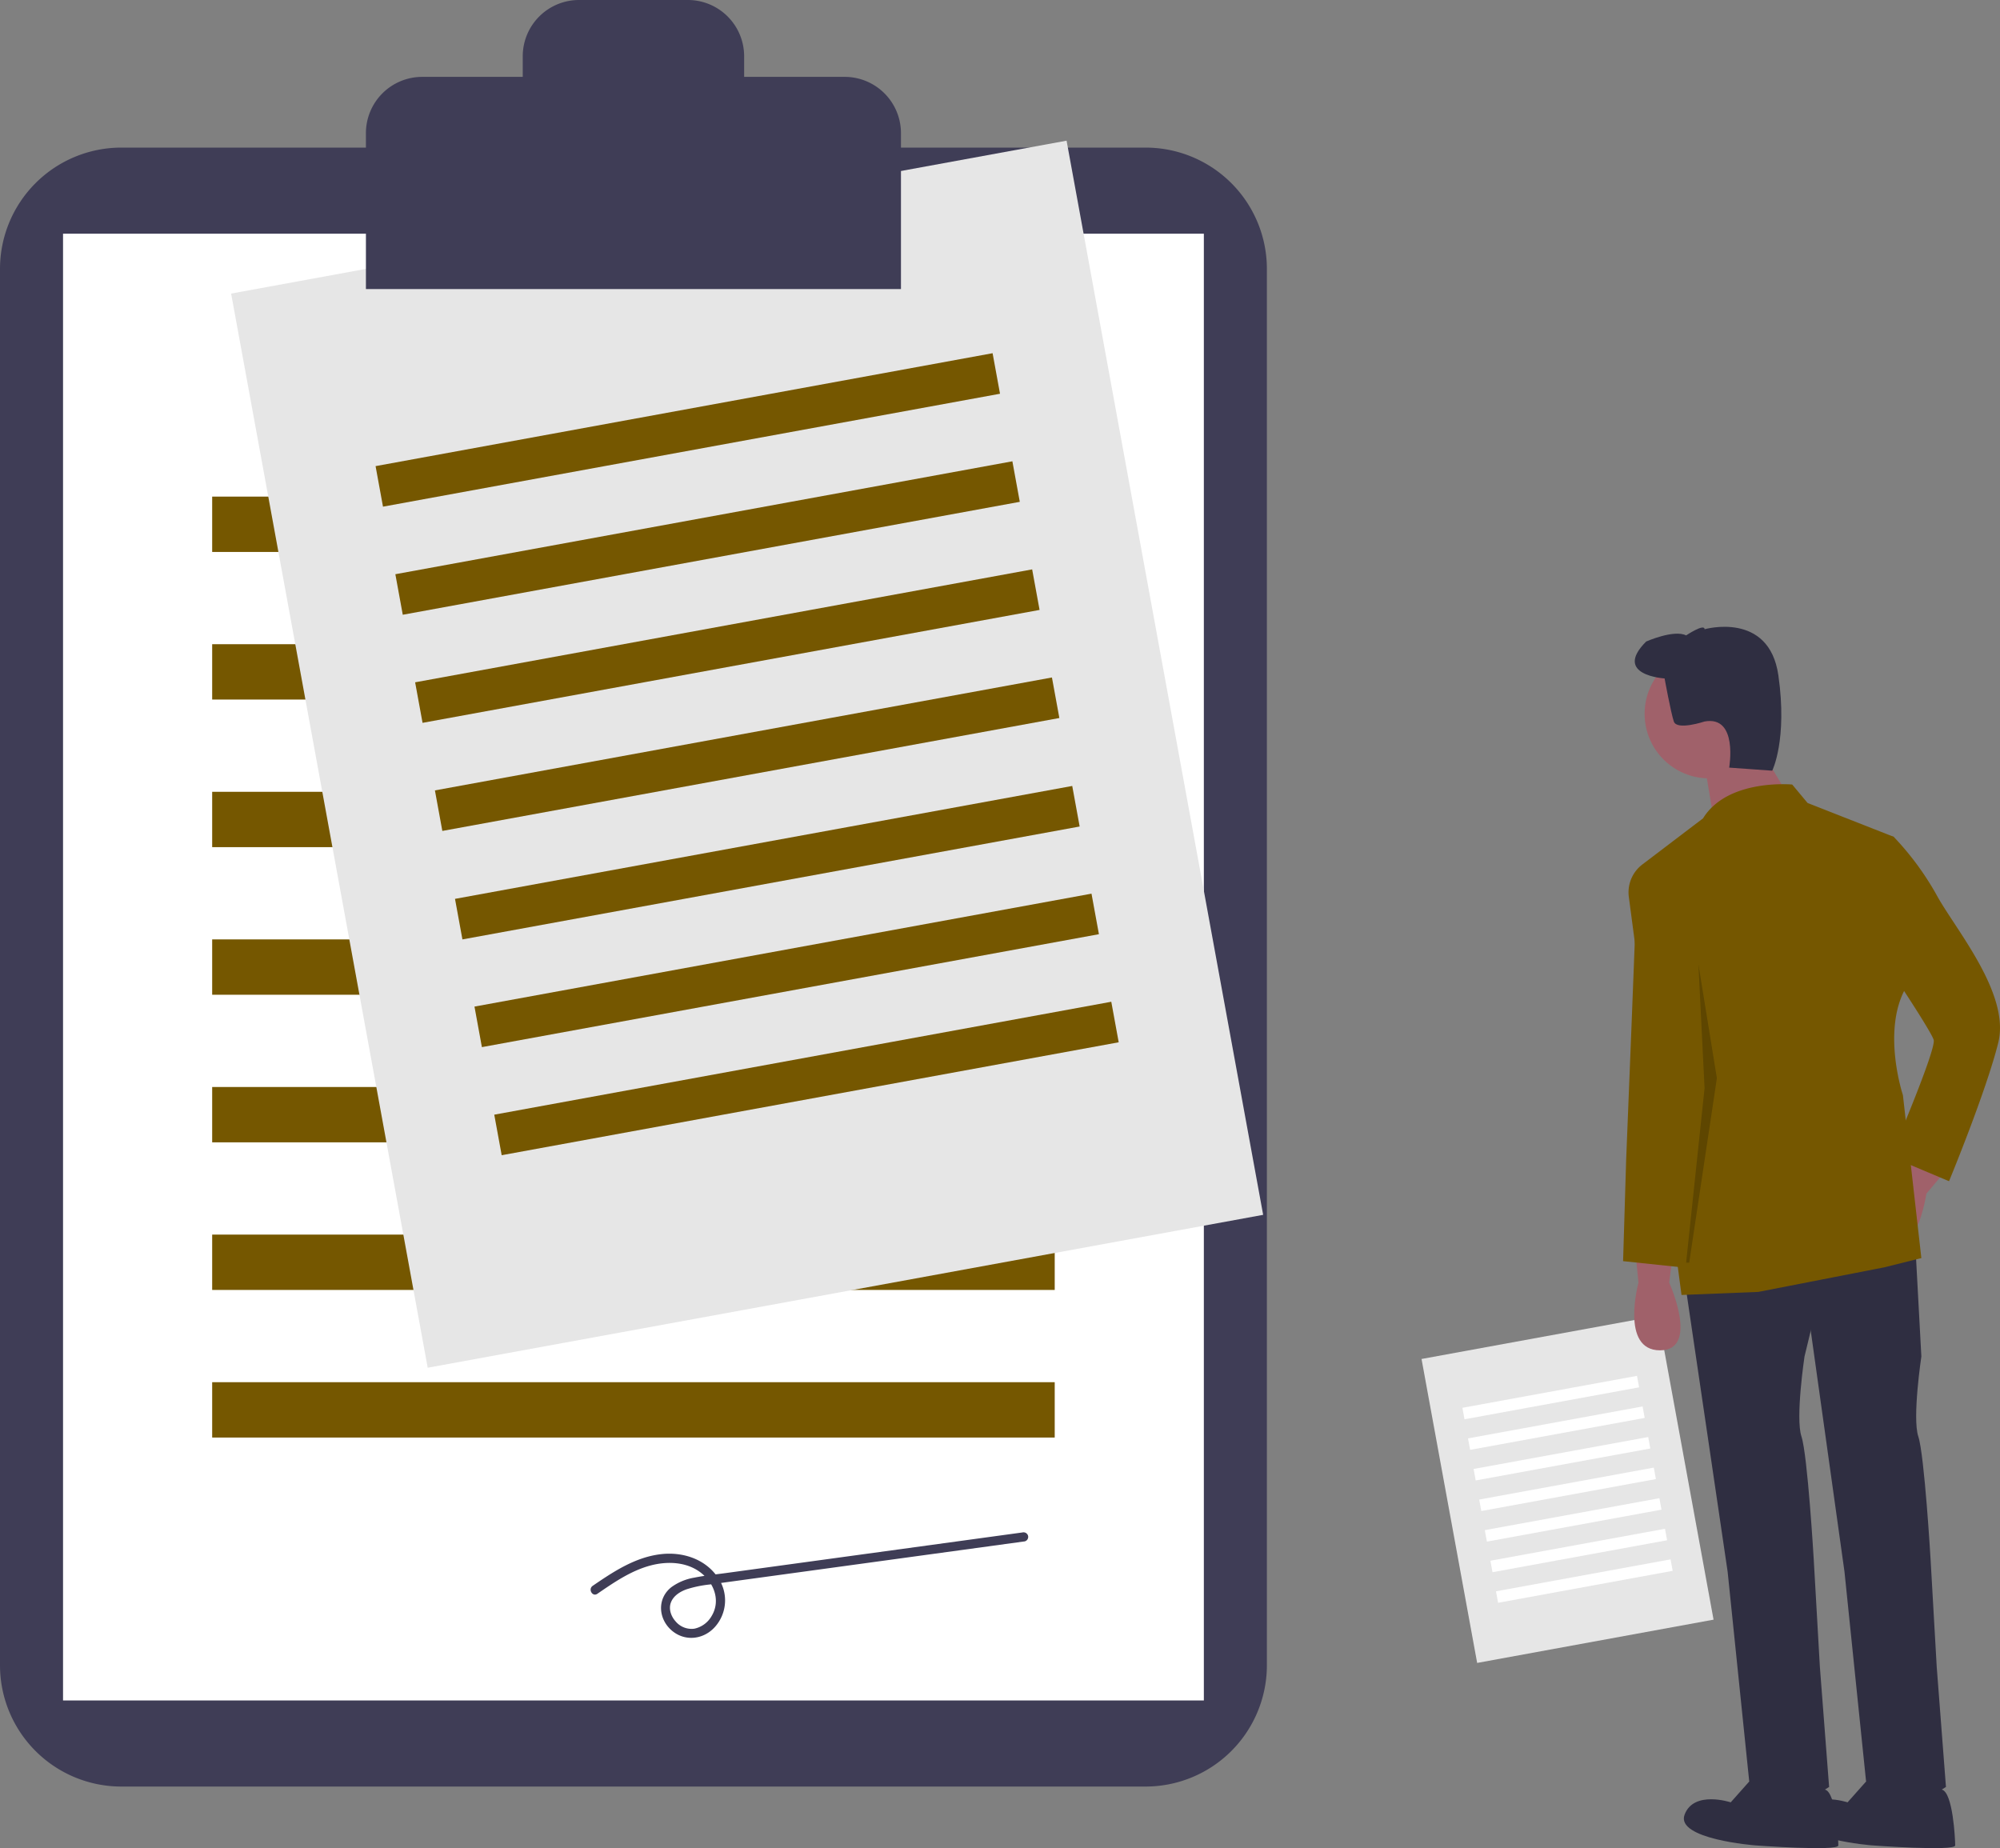 <?xml version="1.0" encoding="UTF-8" standalone="no"?>
<svg
   xmlns:dc="http://purl.org/dc/elements/1.1/"
   xmlns:cc="http://creativecommons.org/ns#"
   xmlns:rdf="http://www.w3.org/1999/02/22-rdf-syntax-ns#"
   xmlns:svg="http://www.w3.org/2000/svg"
   xmlns="http://www.w3.org/2000/svg"
   xmlns:sodipodi="http://sodipodi.sourceforge.net/DTD/sodipodi-0.dtd"
   xmlns:inkscape="http://www.inkscape.org/namespaces/inkscape"
   id="a79c70b2-3a32-4f99-833c-b78d151fe0d8"
   data-name="Layer 1"
   width="790.523"
   height="730.492"
   viewBox="0 0 790.523 730.492"
   version="1.1"
   sodipodi:docname="undraw_contract_brown.svg"
   inkscape:version="1.0.1 (3bc2e813f5, 2020-09-07)">
  <rect x="0" y="0" width="790.523" height="730.492" fill="#808080" stroke="none"/>
  <defs
     id="defs87" />
  <sodipodi:namedview
     pagecolor="#ffffff"
     bordercolor="#666666"
     borderopacity="1"
     objecttolerance="10"
     gridtolerance="10"
     guidetolerance="10"
     inkscape:pageopacity="0"
     inkscape:pageshadow="2"
     inkscape:window-width="1680"
     inkscape:window-height="988"
     id="namedview85"
     showgrid="false"
     inkscape:zoom="1.0061714"
     inkscape:cx="395.26147"
     inkscape:cy="365.24591"
     inkscape:window-x="-8"
     inkscape:window-y="-8"
     inkscape:window-maximized="1"
     inkscape:current-layer="a79c70b2-3a32-4f99-833c-b78d151fe0d8"
     inkscape:document-rotation="0" />
  <title
     id="title2">contract</title>
  <path
     d="M252.652,143.094a47.968,47.968,0,0,0-47.913,47.913V742.997a47.968,47.968,0,0,0,47.913,47.913H657.577a47.968,47.968,0,0,0,47.913-47.913V191.007A47.968,47.968,0,0,0,657.577,143.094Z"
     transform="translate(-204.739 -84.754)"
     fill="#3f3d56"
     id="path4" />
  <rect
     x="24.916"
     y="92.371"
     width="450.919"
     height="579.753"
     fill="#fff"
     id="rect6" />
  <rect
     x="83.864"
     y="196.289"
     width="333.024"
     height="21.877"
     fill="#6c63ff"
     id="rect8"
     style="fill:#755700;fill-opacity:1" />
  <rect
     x="83.864"
     y="254.629"
     width="333.024"
     height="21.877"
     fill="#6c63ff"
     id="rect10"
     style="fill:#755700;fill-opacity:1" />
  <rect
     x="83.864"
     y="312.969"
     width="333.024"
     height="21.877"
     fill="#6c63ff"
     id="rect12"
     style="fill:#755700;fill-opacity:1" />
  <rect
     x="83.864"
     y="371.309"
     width="333.024"
     height="21.877"
     fill="#6c63ff"
     id="rect14"
     style="fill:#755700;fill-opacity:1" />
  <rect
     x="83.864"
     y="429.649"
     width="333.024"
     height="21.877"
     fill="#6c63ff"
     id="rect16"
     style="fill:#755700;fill-opacity:1" />
  <rect
     x="83.864"
     y="487.989"
     width="333.024"
     height="21.877"
     fill="#6c63ff"
     id="rect18"
     style="fill:#755700;fill-opacity:1" />
  <rect
     x="83.864"
     y="546.329"
     width="333.024"
     height="21.877"
     fill="#6c63ff"
     id="rect20"
     style="fill:#755700;fill-opacity:1" />
  <rect
     x="332.197"
     y="167.055"
     width="335.708"
     height="431.624"
     transform="translate(-265.491 11.516) rotate(-10.371)"
     fill="#e6e6e6"
     id="rect22" />
  <rect
     x="352.627"
     y="246.551"
     width="247.935"
     height="16.288"
     transform="translate(-242.801 5.2) rotate(-10.371)"
     fill="#6c63ff"
     id="rect24"
     style="fill:#755700;fill-opacity:1" />
  <rect
     x="360.446"
     y="289.275"
     width="247.935"
     height="16.288"
     transform="translate(-250.365 7.305) rotate(-10.371)"
     fill="#6c63ff"
     id="rect26"
     style="fill:#755700;fill-opacity:1" />
  <rect
     x="368.264"
     y="331.999"
     width="247.935"
     height="16.288"
     transform="translate(-257.928 9.411) rotate(-10.371)"
     fill="#6c63ff"
     id="rect28"
     style="fill:#755700;fill-opacity:1" />
  <rect
     x="376.083"
     y="374.724"
     width="247.935"
     height="16.288"
     transform="translate(-265.491 11.516) rotate(-10.371)"
     fill="#6c63ff"
     id="rect30"
     style="fill:#755700;fill-opacity:1" />
  <rect
     x="383.902"
     y="417.448"
     width="247.935"
     height="16.288"
     transform="matrix(0.984, -0.18, 0.18, 0.984, -273.054, 13.621)"
     fill="#6c63ff"
     id="rect32"
     style="fill:#755700;fill-opacity:1" />
  <rect
     x="391.72"
     y="460.173"
     width="247.935"
     height="16.288"
     transform="translate(-280.618 15.727) rotate(-10.371)"
     fill="#6c63ff"
     id="rect34"
     style="fill:#755700;fill-opacity:1" />
  <rect
     x="399.539"
     y="502.897"
     width="247.935"
     height="16.288"
     transform="translate(-288.181 17.832) rotate(-10.371)"
     fill="#6c63ff"
     id="rect36"
     style="fill:#755700;fill-opacity:1" />
  <rect
     x="776.829"
     y="612.368"
     width="94.99"
     height="122.13"
     transform="translate(-312.499 74.636) rotate(-10.371)"
     fill="#e6e6e6"
     id="rect38" />
  <rect
     x="782.61"
     y="634.862"
     width="70.154"
     height="4.609"
     transform="translate(-306.079 72.849) rotate(-10.371)"
     fill="#fff"
     id="rect40" />
  <rect
     x="784.823"
     y="646.951"
     width="70.154"
     height="4.609"
     transform="translate(-308.219 73.445) rotate(-10.371)"
     fill="#fff"
     id="rect42" />
  <rect
     x="787.035"
     y="659.04"
     width="70.154"
     height="4.609"
     transform="translate(-310.359 74.04) rotate(-10.371)"
     fill="#fff"
     id="rect44" />
  <rect
     x="789.247"
     y="671.129"
     width="70.154"
     height="4.609"
     transform="translate(-312.499 74.636) rotate(-10.371)"
     fill="#fff"
     id="rect46" />
  <rect
     x="791.46"
     y="683.218"
     width="70.154"
     height="4.609"
     transform="translate(-314.639 75.232) rotate(-10.371)"
     fill="#fff"
     id="rect48" />
  <rect
     x="793.672"
     y="695.307"
     width="70.154"
     height="4.609"
     transform="translate(-316.779 75.828) rotate(-10.371)"
     fill="#fff"
     id="rect50" />
  <rect
     x="795.884"
     y="707.396"
     width="70.154"
     height="4.609"
     transform="translate(-318.92 76.423) rotate(-10.371)"
     fill="#fff"
     id="rect52" />
  <path
     d="M538.604,115.139H498.869v-8.135a22.251,22.251,0,0,0-22.251-22.251H433.61A22.251,22.251,0,0,0,411.359,107.005v8.135H371.624a22.251,22.251,0,0,0-22.251,22.251V199.003H560.855V137.39A22.251,22.251,0,0,0,538.604,115.139Z"
     transform="translate(-204.739 -84.754)"
     fill="#3f3d56"
     id="path54" />
  <path
     d="M440.85,714.719c6.57-4.496,13.322-9.172,21.124-11.216,7.118-1.865,15.292-1.371,20.922,3.841,4.544,4.206,6.462,10.671,3.096,16.205a10.298,10.298,0,0,1-6.822,4.964,8.219,8.219,0,0,1-7.389-2.887c-1.765-1.95-2.821-4.833-1.883-7.404.986-2.703,3.625-4.357,6.216-5.279a46.004,46.004,0,0,1,9.27-1.915l12.892-1.765,52.769-7.224,58.765-8.045a1.836,1.836,0,0,0,1.273-2.243,1.87,1.87,0,0,0-2.243-1.273L491.909,706.485c-4.229.579-8.519.994-12.704,1.844a21.363,21.363,0,0,0-9.122,3.789c-5.601,4.435-5.201,12.279-.047,16.918,5.218,4.697,12.784,3.888,17.363-1.299a15.743,15.743,0,0,0,1.194-19.291c-4.999-7.537-14.107-10.433-22.81-9.364-10.065,1.236-18.598,6.894-26.773,12.489-1.925,1.317-.103,4.478,1.84,3.148Z"
     transform="translate(-204.739 -84.754)"
     fill="#3f3d56"
     id="path56" />
  <path
     d="M851.145,579.591l1.215,12.154s-7.292,26.739,8.508,26.739,3.646-26.739,3.646-26.739l1.215-9.723Z"
     transform="translate(-204.739 -84.754)"
     fill="#a0616a"
     id="path58" />
  <path
     d="M961.54,539.098,955.963,549.965s-20.639,18.498-7.369,27.075,17.577-20.477,17.577-20.477l6.299-7.506Z"
     transform="translate(-204.739 -84.754)"
     fill="#a0616a"
     id="path60" />
  <path
     d="M870.591,590.529l17.016,115.464,8.508,82.648s7.292,18.231,31.601,2.431l-3.646-47.401-2.431-42.539s-2.431-41.324-4.862-48.617,1.215-31.601,1.215-31.601l9.723-40.109Z"
     transform="translate(-204.739 -84.754)"
     fill="#2f2e41"
     id="path62" />
  <path
     d="M898.546,786.211l-9.723,10.939s-14.585-4.862-18.231,4.862,27.955,12.154,27.955,12.154,32.816,2.431,32.816,0-.879-21.022-5.301-22.057S898.546,786.211,898.546,786.211Z"
     transform="translate(-204.739 -84.754)"
     fill="#2f2e41"
     id="path64" />
  <path
     d="M916.777,584.452l17.016,121.541,8.508,82.648s7.292,18.231,31.601,2.431l-3.646-47.401-2.431-42.539s-2.431-41.324-4.862-48.617,1.215-31.601,1.215-31.601l-2.431-44.97Z"
     transform="translate(-204.739 -84.754)"
     fill="#2f2e41"
     id="path66" />
  <path
     d="M944.732,786.211l-9.723,10.939s-14.585-4.862-18.231,4.862,27.955,12.154,27.955,12.154,32.816,2.431,32.816,0-.879-21.022-5.301-22.057S944.732,786.211,944.732,786.211Z"
     transform="translate(-204.739 -84.754)"
     fill="#2f2e41"
     id="path68" />
  <circle
     cx="675.576"
     cy="282.139"
     r="25.524"
     fill="#a0616a"
     id="circle70" />
  <polygon
     points="694.415 293.685 705.354 311.917 677.399 324.071 673.753 302.193 694.415 293.685"
     fill="#a0616a"
     id="polygon72" />
  <path
     d="M913.131,394.848s-25.524-2.431-35.247,13.37L853.894,426.449a13.829,13.829,0,0,0-5.342,12.824L869.376,596.606l30.385-1.215,49.832-9.723,14.585-3.646-7.292-64.417s-8.508-25.524,1.215-42.539l-4.862-59.555L919.208,402.14Z"
     transform="translate(-204.739 -84.754)"
     fill="#575a89"
     id="path74"
     style="fill:#755700;fill-opacity:1" />
  <path
     d="M856.006,431.31l-1.823-3.039s-2.431,0-2.431,4.862-4.254,109.995-4.254,109.995l-1.215,40.109,23.093,2.431,8.508-75.356-3.646-49.832Z"
     transform="translate(-204.739 -84.754)"
     fill="#575a89"
     id="path76"
     style="fill:#755700;fill-opacity:1" />
  <path
     d="M936.224,413.079l17.016,2.431a112.949,112.949,0,0,1,17.016,23.093c7.292,13.37,29.17,38.893,24.308,58.34S975.117,551.636,975.117,551.636l-23.093-9.723s18.231-42.539,17.016-46.186-15.8-25.524-15.8-25.524Z"
     transform="translate(-204.739 -84.754)"
     fill="#575a89"
     id="path78"
     style="fill:#755700;fill-opacity:1" />
  <path
     d="M862.691,352.916s-20.662-1.215-7.292-14.585c0,0,10.939-4.862,15.8-2.431,0,0,7.292-4.862,7.292-2.431,0,0,25.524-7.292,29.17,18.231s-2.431,37.678-2.431,37.678l-17.016-1.215s3.646-20.662-9.723-18.231c0,0-10.939,3.646-12.154,0S862.691,352.916,862.691,352.916Z"
     fill="#2f2e41"
     id="path80"
     transform="translate(-204.739 -84.754)" />
  <polygon
     points="667.676 499.09 678.615 426.166 671.322 381.195 673.753 430.109 666.461 499.09 667.676 499.09"
     opacity="0.2"
     id="polygon82" />
</svg>

